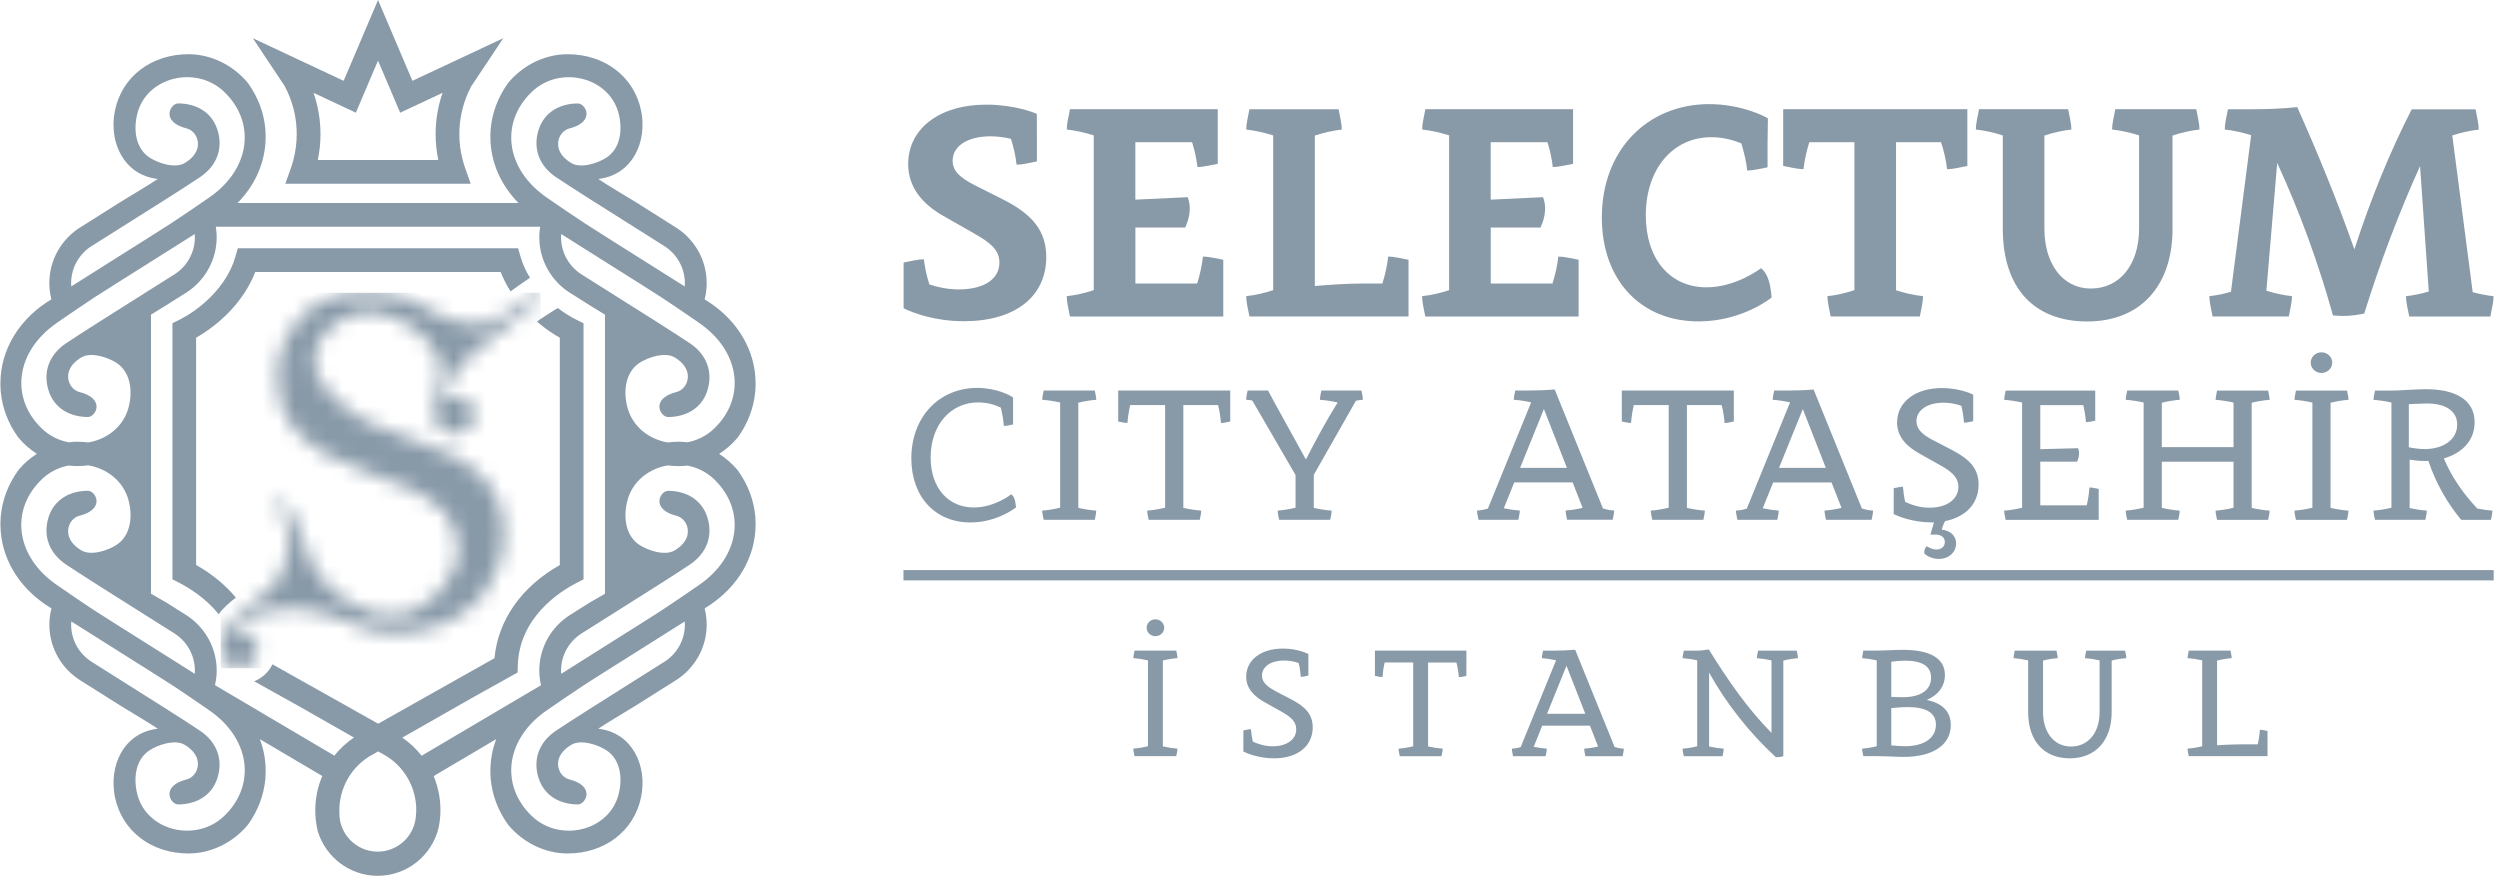 <svg width="157" height="55" viewBox="0 0 157 55" fill="none" xmlns="http://www.w3.org/2000/svg">
<mask id="mask0_7867_2621" style="mask-type:luminance" maskUnits="userSpaceOnUse" x="13" y="18" width="21" height="24">
<path d="M19.528 19.354C19.286 19.531 18.505 20.138 17.96 21.242C17.6 21.971 17.42 22.781 17.42 23.669C17.42 24.917 17.702 25.911 18.266 26.65C18.83 27.391 19.533 27.999 20.374 28.475C21.214 28.95 22.122 29.348 23.095 29.665C24.068 29.982 24.975 30.331 25.816 30.712C25.888 30.745 25.953 30.782 26.023 30.815C26.183 30.898 26.344 30.98 26.501 31.069C26.549 31.096 26.597 31.124 26.644 31.152C26.849 31.269 27.571 31.76 27.923 32.139C28.447 32.703 28.761 33.678 28.769 34.454C28.793 36.399 26.93 38.432 24.906 38.632C22.912 38.829 20.47 37.213 19.662 35.561C19.107 34.427 18.602 32.351 17.844 31.469C17.799 31.423 17.737 31.393 17.668 31.393C17.535 31.393 17.426 31.501 17.426 31.635C17.426 31.676 17.44 31.715 17.46 31.75C17.46 31.75 17.46 31.75 17.458 31.75C17.68 32.109 18.124 32.935 18.134 34.052C18.137 34.364 18.134 35.292 17.587 36.219C17.555 36.274 17.53 36.312 17.513 36.339C17.271 36.719 16.794 37.125 15.84 37.938C15.161 38.517 14.707 38.761 14.301 39.383C14.043 39.781 13.866 40.2 13.859 40.694C13.856 40.986 13.944 41.24 14.089 41.442C14.291 41.756 14.642 41.964 15.043 41.964C15.598 41.964 16.058 41.565 16.158 41.039C16.173 40.983 16.186 40.923 16.194 40.862C16.226 40.639 16.143 40.408 16.004 40.228C15.802 39.908 15.45 39.692 15.044 39.692C14.921 39.692 14.802 39.717 14.69 39.754C15.023 39.165 15.947 38.207 18.286 38.207C18.286 38.207 19.873 38.136 22.291 39.21C22.341 39.232 22.591 39.345 22.948 39.462C23.05 39.495 23.16 39.529 23.282 39.56C23.536 39.627 24.25 39.767 25.19 39.767C26.053 39.767 27.277 39.424 28.177 39.03C28.193 39.021 28.205 39.018 28.213 39.013C29.292 38.47 30.183 37.716 30.762 36.638C31.081 36.042 31.285 35.574 31.343 35.397C31.372 35.312 31.557 34.751 31.622 34.119C31.662 33.731 31.842 31.967 30.732 30.454C30.04 29.511 29.085 28.992 28.624 28.742C28.452 28.647 28.305 28.575 28.115 28.486C27.627 28.258 27.1 28.062 25.903 27.615C24.232 26.991 23.396 26.678 23.182 26.568C22.858 26.4 19.454 24.587 19.752 22.297C19.91 21.07 21.069 20.192 21.963 19.843C23.877 19.097 25.853 20.28 26.84 21.389C27.075 21.652 27.707 22.539 27.707 23.276C27.707 23.28 27.704 23.285 27.704 23.288C27.704 23.779 27.252 24.402 27.252 25.699C27.252 26.921 27.921 27.243 28.569 27.243C29.217 27.243 29.786 26.713 29.786 26.059C29.786 25.405 29.242 24.876 28.569 24.876C28.242 24.876 27.946 25.001 27.727 25.204C27.727 25.195 27.727 25.184 27.727 25.174C27.727 24.608 28.485 23.271 29.788 22.105C30.223 21.714 33.458 19.115 33.832 18.876V18.873C33.896 18.829 33.941 18.758 33.941 18.674C33.941 18.541 33.832 18.432 33.699 18.432C33.644 18.432 33.595 18.454 33.553 18.486H33.552C32.719 19.058 31.418 20.158 30.455 20.32C30.023 20.394 29.559 20.355 29.115 20.305C28.33 20.218 27.641 19.864 26.975 19.459C26.679 19.279 26.362 19.132 26.05 18.98C25.678 18.798 24.983 18.492 23.75 18.41C23.636 18.401 23.526 18.39 23.417 18.39C23.264 18.387 23.1 18.384 22.925 18.384C21.96 18.384 20.7 18.492 19.525 19.352" fill="white"/>
</mask>
<g mask="url(#mask0_7867_2621)">
<path d="M33.946 18.386H13.858V41.965H33.946V18.386Z" fill="#8899A8"/>
</g>
<path d="M22.347 7.078L23.739 3.806L25.131 7.078L27.794 5.829C27.505 6.659 27.357 7.537 27.357 8.42C27.357 8.969 27.413 9.515 27.527 10.047H19.957C20.07 9.513 20.127 8.969 20.127 8.42C20.127 7.537 19.978 6.659 19.69 5.829L22.352 7.078H22.347ZM17.887 5.422C17.953 5.547 18.015 5.676 18.074 5.804C18.441 6.622 18.634 7.517 18.634 8.42C18.634 8.973 18.563 9.518 18.423 10.047C18.379 10.214 18.327 10.381 18.271 10.545L17.92 11.538H29.56L29.209 10.545C29.151 10.381 29.101 10.216 29.058 10.047C28.917 9.517 28.846 8.971 28.846 8.42C28.846 7.517 29.039 6.622 29.407 5.804C29.465 5.674 29.527 5.547 29.593 5.422L31.113 3.14L31.605 2.4L31.154 2.611L29.604 3.339L25.899 5.075L24.55 1.903L23.741 0L22.931 1.903L21.582 5.075L17.878 3.339L16.328 2.611L15.879 2.4L16.371 3.14L17.89 5.422H17.887ZM2.626 30.097C3.113 29.63 3.703 29.348 4.312 29.234C4.492 29.256 4.672 29.269 4.853 29.269C5.09 29.269 5.322 29.253 5.549 29.224C6.707 29.423 7.741 30.196 8.07 31.408C8.35 32.439 8.205 33.623 7.34 34.204C6.816 34.558 5.721 34.933 5.107 34.563C4.826 34.394 4.279 34.004 4.279 33.364C4.279 32.788 4.691 32.464 4.966 32.396C6.656 31.979 6.015 30.82 5.521 30.82C4.464 30.82 3.424 31.309 3.053 32.474C2.684 33.633 3.078 34.736 4.152 35.453C4.744 35.848 5.347 36.234 5.95 36.618C6.106 36.718 6.262 36.816 6.419 36.916L8.342 38.13L9.228 38.689L10.849 39.712L10.926 39.761C11.714 40.25 12.239 41.12 12.239 42.115C12.239 42.183 12.234 42.248 12.229 42.313L8.096 39.708L7.859 39.559L7.447 39.3L5.956 38.352C5.123 37.81 4.501 37.37 3.592 36.751C0.978 34.967 0.608 32.037 2.623 30.101M3.592 20.26C4.501 19.641 5.125 19.204 5.956 18.659L7.447 17.711L7.859 17.453L8.096 17.304L12.229 14.698C12.234 14.763 12.239 14.828 12.239 14.897C12.239 15.892 11.714 16.761 10.926 17.25L10.849 17.297L9.228 18.32L8.342 18.88L6.419 20.093C6.262 20.192 6.106 20.292 5.95 20.392C5.347 20.776 4.746 21.16 4.152 21.556C3.078 22.273 2.684 23.375 3.053 24.534C3.426 25.699 4.464 26.188 5.521 26.188C6.015 26.188 6.656 25.029 4.966 24.612C4.691 24.544 4.279 24.218 4.279 23.645C4.279 23.005 4.824 22.616 5.107 22.445C5.719 22.075 6.816 22.452 7.34 22.804C8.205 23.387 8.348 24.57 8.07 25.602C7.741 26.814 6.707 27.587 5.549 27.785C5.322 27.759 5.092 27.74 4.853 27.74C4.671 27.74 4.491 27.754 4.312 27.777C3.703 27.662 3.113 27.381 2.626 26.912C0.611 24.976 0.982 22.046 3.596 20.262M5.783 15.434L5.859 15.388L7.48 14.364L8.367 13.805L10.29 12.591C10.447 12.493 10.602 12.393 10.759 12.293C11.361 11.909 11.964 11.525 12.557 11.127C13.63 10.411 14.024 9.308 13.655 8.15C13.283 6.984 12.245 6.495 11.188 6.495C10.694 6.495 10.053 7.654 11.742 8.071C12.017 8.139 12.43 8.465 12.43 9.039C12.43 9.68 11.884 10.069 11.602 10.238C10.988 10.608 9.892 10.233 9.368 9.879C8.504 9.296 8.36 8.113 8.639 7.083C9.253 4.816 12.326 4.083 14.082 5.771C16.097 7.707 15.727 10.637 13.113 12.421C12.204 13.042 11.58 13.478 10.749 14.022L9.258 14.97L8.846 15.231L8.609 15.379L4.476 17.987C4.471 17.92 4.466 17.855 4.466 17.788C4.466 16.793 4.991 15.923 5.779 15.433M33.924 14.241C33.889 14.454 33.867 14.671 33.867 14.895C33.867 16.377 34.648 17.674 35.82 18.406H35.823L37.035 19.172L37.993 19.761V37.289L37.035 37.84L35.823 38.604H35.82V38.606C34.648 39.337 33.867 40.634 33.867 42.116C33.867 42.432 33.907 42.737 33.975 43.031L26.479 47.46C26.14 47.029 25.734 46.644 25.265 46.323L29.615 43.844L32.505 42.233L32.516 41.809C32.603 38.771 35.149 37.147 36.241 36.591L36.646 36.384V20.302L36.231 20.097C35.855 19.911 35.443 19.658 35.035 19.346L34.808 19.477L33.92 20.05C33.882 20.077 33.812 20.128 33.722 20.198C34.192 20.602 34.683 20.941 35.157 21.21V35.483C32.743 36.848 31.274 38.946 31.054 41.335L23.749 45.448L17.11 41.719C16.875 42.208 16.463 42.587 15.962 42.784L18.968 44.46L22.23 46.318C21.754 46.637 21.34 47.024 20.997 47.456L13.501 43.028C13.568 42.734 13.608 42.428 13.608 42.113C13.608 40.631 12.827 39.334 11.655 38.602L11.652 38.601L10.44 37.836L9.482 37.285V19.758L10.44 19.169L11.652 18.404H11.655C12.827 17.671 13.608 16.374 13.608 14.892C13.608 14.668 13.587 14.449 13.552 14.237H33.922L33.924 14.241ZM33.394 5.772C35.151 4.085 38.222 4.818 38.838 7.084C39.118 8.114 38.973 9.3 38.11 9.881C37.586 10.234 36.489 10.61 35.877 10.239C35.596 10.069 35.049 9.682 35.049 9.041C35.049 8.467 35.461 8.141 35.738 8.073C37.428 7.655 36.786 6.497 36.292 6.497C35.236 6.497 34.196 6.986 33.825 8.151C33.456 9.31 33.85 10.413 34.922 11.129C35.516 11.525 36.117 11.91 36.72 12.294C36.877 12.395 37.032 12.493 37.189 12.593L39.112 13.807L39.998 14.366L41.619 15.389L41.696 15.438C42.484 15.925 43.01 16.795 43.01 17.791C43.01 17.858 43.005 17.923 43 17.99L38.866 15.383L38.629 15.234L38.217 14.974L36.726 14.025C35.893 13.483 35.271 13.046 34.363 12.425C31.748 10.64 31.378 7.71 33.393 5.774M43.881 20.262C46.495 22.046 46.866 24.976 44.851 26.912C44.363 27.381 43.774 27.662 43.165 27.777C42.984 27.754 42.804 27.742 42.624 27.74C42.387 27.74 42.155 27.759 41.928 27.785C40.769 27.587 39.736 26.814 39.407 25.602C39.127 24.57 39.272 23.387 40.137 22.804C40.661 22.45 41.756 22.075 42.37 22.445C42.651 22.616 43.197 23.005 43.197 23.645C43.197 24.22 42.784 24.545 42.507 24.612C40.818 25.029 41.459 26.188 41.953 26.188C43.01 26.188 44.05 25.699 44.42 24.534C44.789 23.375 44.395 22.272 43.322 21.556C42.727 21.16 42.127 20.774 41.524 20.392C41.367 20.292 41.212 20.194 41.055 20.093L39.132 18.88L38.245 18.32L36.624 17.297L36.548 17.249C35.76 16.761 35.234 15.892 35.234 14.897C35.234 14.828 35.239 14.763 35.244 14.698L39.377 17.304L39.614 17.453L40.027 17.711L41.517 18.659C42.35 19.202 42.973 19.641 43.881 20.26M43.881 36.753C42.973 37.372 42.349 37.81 41.517 38.354L40.027 39.302L39.614 39.561L39.377 39.709L35.244 42.315C35.239 42.25 35.234 42.185 35.234 42.116C35.234 41.121 35.76 40.252 36.548 39.763L36.624 39.716L38.245 38.693L39.132 38.133L41.055 36.92C41.212 36.82 41.367 36.721 41.524 36.621C42.127 36.237 42.727 35.853 43.322 35.456C44.395 34.738 44.789 33.636 44.42 32.478C44.048 31.313 43.01 30.824 41.953 30.824C41.459 30.824 40.818 31.982 42.507 32.399C42.783 32.468 43.197 32.792 43.197 33.368C43.197 34.009 42.649 34.398 42.37 34.566C41.756 34.937 40.661 34.561 40.137 34.207C39.272 33.626 39.128 32.441 39.407 31.411C39.736 30.199 40.769 29.426 41.928 29.228C42.155 29.256 42.385 29.273 42.624 29.273C42.806 29.273 42.986 29.261 43.165 29.238C43.774 29.351 44.363 29.633 44.851 30.101C46.866 32.039 46.495 34.967 43.881 36.751M41.694 41.579L41.617 41.626L39.996 42.649L39.11 43.208L37.187 44.422C37.03 44.522 36.875 44.62 36.718 44.721C36.115 45.104 35.513 45.49 34.92 45.886C33.847 46.602 33.453 47.705 33.823 48.864C34.196 50.029 35.234 50.518 36.291 50.518C36.785 50.518 37.426 49.359 35.736 48.942C35.461 48.874 35.047 48.548 35.047 47.974C35.047 47.333 35.594 46.944 35.875 46.775C36.489 46.405 37.584 46.78 38.108 47.134C38.973 47.717 39.117 48.9 38.836 49.932C38.22 52.197 35.149 52.93 33.393 51.242C31.378 49.306 31.748 46.376 34.363 44.592C35.271 43.973 35.893 43.535 36.726 42.991L38.217 42.043L38.629 41.784L38.866 41.636L43 39.028C43.005 39.095 43.01 39.16 43.01 39.227C43.01 40.222 42.484 41.091 41.696 41.582M26.126 51.075C26.126 52.403 25.046 53.483 23.719 53.483C22.596 53.483 21.651 52.71 21.386 51.668C21.337 51.478 21.312 51.279 21.312 51.075C21.312 51.059 21.312 51.042 21.312 51.025C21.264 49.521 22.072 48.056 23.494 47.334L23.749 47.189L23.96 47.309C25.377 48.027 26.183 49.486 26.141 50.985C26.131 51.012 26.126 51.04 26.126 51.075ZM14.081 51.242C12.325 52.93 9.251 52.197 8.637 49.932C8.357 48.9 8.502 47.717 9.367 47.134C9.891 46.78 10.986 46.405 11.6 46.775C11.88 46.944 12.428 47.333 12.428 47.974C12.428 48.548 12.016 48.874 11.74 48.942C10.051 49.359 10.692 50.518 11.186 50.518C12.243 50.518 13.283 50.029 13.653 48.864C14.022 47.705 13.628 46.602 12.555 45.886C11.961 45.49 11.36 45.104 10.757 44.721C10.6 44.622 10.445 44.522 10.288 44.422L8.365 43.208L7.479 42.649L5.858 41.626L5.781 41.577C4.993 41.09 4.467 40.22 4.467 39.224C4.467 39.157 4.472 39.092 4.477 39.025L8.61 41.632L8.847 41.781L9.26 42.04L10.75 42.988C11.584 43.53 12.206 43.969 13.114 44.589C15.728 46.373 16.099 49.303 14.084 51.239M1.179 29.498C1.159 29.521 1.142 29.547 1.122 29.57C0.526 30.408 0.144 31.373 0.049 32.411C0.045 32.451 0.042 32.489 0.04 32.53C0.034 32.625 0.03 32.718 0.029 32.815C0.029 32.879 0.029 32.944 0.029 33.007C0.057 35.032 1.164 36.825 2.868 37.973L3.025 38.073L3.232 38.207C3.23 38.215 3.227 38.224 3.224 38.232C3.145 38.549 3.1 38.88 3.1 39.222C3.1 40.704 3.881 42.003 5.053 42.732L5.056 42.734L6.268 43.498L7.539 44.3C8.357 44.799 9.228 45.315 9.911 45.762C9.896 45.764 9.882 45.767 9.869 45.769C7.746 46.034 6.821 48.121 7.218 50.052C7.662 52.216 9.532 53.606 11.859 53.598C13.259 53.593 14.623 52.915 15.533 51.837C15.553 51.813 15.57 51.788 15.59 51.765C16.186 50.927 16.568 49.962 16.663 48.924C16.666 48.884 16.67 48.844 16.672 48.804C16.678 48.71 16.681 48.615 16.683 48.52C16.685 48.456 16.685 48.391 16.683 48.328C16.675 47.662 16.546 47.021 16.319 46.418L20.239 48.733C19.963 49.383 19.813 50.084 19.8 50.795C19.791 51.262 19.841 51.735 19.957 52.202C20.446 53.818 21.948 55 23.721 55C25.584 55 27.146 53.698 27.55 51.957C27.6 51.713 27.634 51.468 27.649 51.222C27.704 50.368 27.559 49.516 27.233 48.738L31.161 46.418C30.936 47.019 30.807 47.662 30.797 48.328C30.797 48.391 30.797 48.456 30.797 48.52C30.799 48.615 30.802 48.71 30.809 48.804C30.81 48.844 30.814 48.884 30.817 48.924C30.912 49.962 31.294 50.927 31.89 51.765C31.91 51.788 31.927 51.813 31.947 51.837C32.859 52.915 34.221 53.593 35.621 53.598C37.948 53.605 39.816 52.216 40.262 50.052C40.659 48.121 39.734 46.034 37.611 45.769C37.598 45.767 37.584 45.764 37.569 45.762C38.252 45.315 39.123 44.799 39.941 44.3L41.212 43.498L42.424 42.734H42.427V42.732C43.599 42.001 44.38 40.704 44.38 39.222C44.38 38.88 44.333 38.549 44.257 38.232C44.255 38.224 44.252 38.215 44.248 38.207L44.455 38.077L44.612 37.973C46.315 36.825 47.423 35.032 47.45 33.007C47.45 32.944 47.45 32.879 47.45 32.815C47.448 32.72 47.445 32.625 47.438 32.53C47.435 32.489 47.433 32.451 47.43 32.411C47.335 31.373 46.953 30.408 46.356 29.57C46.338 29.547 46.32 29.521 46.3 29.498C45.973 29.111 45.585 28.775 45.161 28.503C45.587 28.231 45.973 27.897 46.3 27.508C46.32 27.485 46.337 27.46 46.356 27.437C46.953 26.6 47.335 25.634 47.43 24.597C47.433 24.557 47.437 24.517 47.438 24.477C47.445 24.382 47.448 24.287 47.45 24.191C47.45 24.128 47.45 24.063 47.45 24C47.422 21.975 46.315 20.182 44.612 19.033L44.455 18.931L44.248 18.798C44.25 18.79 44.253 18.781 44.257 18.773C44.335 18.456 44.38 18.125 44.38 17.783C44.38 16.301 43.599 15.004 42.427 14.271H42.424L41.212 13.505L39.941 12.703C39.123 12.206 38.252 11.69 37.569 11.241C37.584 11.239 37.598 11.236 37.611 11.234C39.734 10.969 40.659 8.882 40.262 6.951C39.818 4.788 37.948 3.397 35.621 3.405C34.221 3.41 32.859 4.088 31.947 5.166C31.927 5.19 31.91 5.215 31.89 5.238C31.294 6.075 30.912 7.039 30.817 8.078C30.814 8.118 30.81 8.158 30.809 8.198C30.802 8.293 30.799 8.388 30.797 8.483C30.795 8.547 30.795 8.612 30.797 8.675C30.819 10.233 31.481 11.652 32.56 12.748H14.919C15.997 11.652 16.66 10.234 16.681 8.675C16.681 8.612 16.681 8.547 16.681 8.483C16.68 8.388 16.677 8.293 16.67 8.198C16.666 8.158 16.665 8.118 16.661 8.078C16.566 7.039 16.184 6.075 15.588 5.238C15.57 5.215 15.551 5.19 15.531 5.166C14.62 4.088 13.258 3.41 11.857 3.405C9.53 3.399 7.661 4.789 7.217 6.951C6.819 8.882 7.744 10.969 9.867 11.234C9.882 11.234 9.894 11.239 9.909 11.241C9.226 11.688 8.355 12.204 7.537 12.703L6.267 13.505L5.055 14.269H5.051C3.88 15.002 3.098 16.297 3.098 17.781C3.098 18.123 3.143 18.454 3.222 18.771C3.224 18.78 3.227 18.788 3.23 18.796L3.023 18.927L2.866 19.03C1.164 20.178 0.055 21.971 0.027 23.996C0.027 24.06 0.027 24.125 0.027 24.188C0.029 24.283 0.032 24.378 0.039 24.474C0.042 24.514 0.044 24.554 0.047 24.594C0.142 25.632 0.524 26.597 1.12 27.433C1.139 27.457 1.157 27.482 1.177 27.505C1.504 27.894 1.892 28.228 2.315 28.5C1.89 28.77 1.504 29.106 1.177 29.495M11.245 20.093L10.829 20.299V36.381L11.235 36.588C11.842 36.898 12.9 37.539 13.733 38.571C14.071 38.117 14.433 37.828 14.812 37.528C14.158 36.74 13.318 36.047 12.316 35.479V21.207C13.729 20.405 15.294 18.983 16.03 17.08H31.443C31.61 17.513 31.822 17.92 32.064 18.3C32.209 18.19 32.361 18.078 32.521 17.968L33.283 17.442C33.032 17.037 32.827 16.598 32.692 16.131L32.536 15.591H14.935L14.78 16.131C14.231 18.037 12.532 19.457 11.243 20.092" fill="#8899A8"/>
<g clip-path="url(#clip0_7867_2621)">
<path d="M72.56 39.952C72.865 39.952 73.11 39.716 73.11 39.422C73.11 39.129 72.865 38.893 72.56 38.893C72.255 38.893 72.01 39.129 72.01 39.422C72.01 39.716 72.258 39.952 72.56 39.952ZM73.026 41.48C73.338 41.399 73.69 41.349 73.945 41.33C73.945 41.173 73.897 41.014 73.87 40.857H71.25C71.223 41.017 71.175 41.173 71.175 41.33C71.446 41.349 71.787 41.399 72.092 41.469V46.863C71.78 46.945 71.428 46.995 71.173 47.013C71.173 47.17 71.221 47.33 71.248 47.486H73.868C73.895 47.33 73.943 47.17 73.943 47.013C73.672 46.995 73.331 46.945 73.026 46.875V41.48ZM80.11 43.404C79.539 43.106 79.253 42.829 79.253 42.426C79.253 41.86 79.817 41.48 80.644 41.48C81.004 41.48 81.313 41.553 81.556 41.64C81.629 41.938 81.675 42.263 81.693 42.504C81.85 42.504 82.009 42.456 82.166 42.429V41.071C82.02 40.989 81.388 40.73 80.567 40.73C79.173 40.73 78.261 41.458 78.261 42.499C78.261 43.211 78.721 43.709 79.423 44.103L80.454 44.678C81.043 45.008 81.404 45.299 81.404 45.799C81.404 46.443 80.804 46.868 79.917 46.868C79.43 46.868 78.998 46.722 78.675 46.572C78.614 46.299 78.575 46.013 78.559 45.794C78.402 45.794 78.243 45.842 78.084 45.87V47.198C78.27 47.289 79.023 47.623 80.015 47.623C81.486 47.623 82.439 46.852 82.439 45.685C82.439 44.883 82.007 44.396 81.077 43.911L80.106 43.407L80.11 43.404ZM92.09 41.603V40.857H86.346V42.445C86.503 42.472 86.662 42.52 86.819 42.52C86.837 42.249 86.887 41.908 86.957 41.603H88.749V46.866C88.436 46.947 88.085 46.998 87.831 47.016C87.831 47.173 87.879 47.332 87.906 47.489H90.525C90.551 47.332 90.601 47.173 90.601 47.016C90.33 46.998 89.989 46.947 89.684 46.877V41.606H91.465C91.547 41.917 91.597 42.267 91.615 42.524C91.772 42.524 91.931 42.477 92.088 42.449V41.606L92.09 41.603ZM98.924 40.805C98.476 40.844 98.014 40.86 97.557 40.86H96.904C96.879 41.019 96.829 41.176 96.829 41.333C97.091 41.351 97.421 41.399 97.721 41.467L95.501 46.916C95.333 46.966 95.199 47 94.946 47.016C94.946 47.173 94.994 47.332 95.019 47.489H97.064C97.091 47.332 97.139 47.173 97.139 47.016C96.898 47 96.597 46.957 96.318 46.898L96.852 45.574H99.849L100.359 46.879C100.059 46.954 99.731 47 99.488 47.018C99.488 47.175 99.536 47.334 99.563 47.491H101.901C101.926 47.334 101.973 47.175 101.973 47.018C101.71 47.002 101.575 46.966 101.398 46.913L98.922 40.807L98.924 40.805ZM99.556 44.826H97.155L98.376 41.808L99.556 44.826ZM110.408 40.86C110.383 41.019 110.333 41.176 110.333 41.335C110.601 41.353 110.945 41.403 111.25 41.474V46.024C109.78 44.535 108.546 42.777 107.313 40.785C107.097 40.828 106.799 40.86 106.588 40.86H105.744C105.717 41.017 105.669 41.176 105.669 41.333C105.939 41.351 106.281 41.401 106.585 41.471V46.866C106.271 46.947 105.921 46.998 105.667 47.016C105.667 47.173 105.714 47.332 105.742 47.489H108.173C108.198 47.332 108.248 47.173 108.248 47.016C107.977 46.998 107.636 46.947 107.331 46.877V42.24C108.393 44.157 109.876 46.038 111.52 47.548C111.688 47.557 111.845 47.539 111.993 47.491V41.485C112.307 41.403 112.657 41.353 112.912 41.335C112.912 41.178 112.864 41.019 112.837 40.862H110.406L110.408 40.86ZM117.019 40.86C116.992 41.019 116.944 41.176 116.944 41.333C117.215 41.351 117.556 41.401 117.86 41.471V46.863C117.549 46.945 117.196 46.995 116.942 47.013C116.942 47.17 116.989 47.33 117.017 47.486H117.86C118.465 47.486 119.088 47.534 119.552 47.534C121.413 47.534 122.509 46.763 122.509 45.54C122.509 44.687 121.995 44.166 121.001 43.957C121.722 43.655 122.14 43.093 122.14 42.386C122.14 41.358 121.228 40.81 119.502 40.81C118.995 40.81 118.333 40.857 117.86 40.857H117.017L117.019 40.86ZM118.775 41.556C119.054 41.519 119.359 41.49 119.63 41.49C120.662 41.49 121.272 41.808 121.272 42.561C121.272 43.313 120.651 43.786 119.477 43.786C119.277 43.786 118.986 43.773 118.772 43.761V41.556H118.775ZM118.775 44.469C119.063 44.439 119.482 44.405 119.83 44.405C120.917 44.405 121.576 44.744 121.576 45.506C121.576 46.34 120.851 46.863 119.621 46.863C119.398 46.863 119.079 46.838 118.772 46.809V44.469H118.775ZM131.014 40.86C130.989 41.019 130.939 41.176 130.939 41.333C131.209 41.351 131.551 41.401 131.855 41.471V44.721C131.855 46.017 131.137 46.882 130.063 46.882C128.99 46.882 128.303 45.992 128.303 44.721V41.483C128.617 41.401 128.967 41.351 129.222 41.333C129.222 41.176 129.174 41.017 129.147 40.86H126.527C126.5 41.017 126.452 41.176 126.452 41.333C126.723 41.351 127.064 41.401 127.368 41.471V44.721C127.368 46.54 128.367 47.623 129.984 47.623C131.601 47.623 132.613 46.504 132.613 44.721V41.483C132.924 41.401 133.277 41.351 133.531 41.333C133.531 41.176 133.484 41.017 133.456 40.86H131.012H131.014ZM142.4 47.491V45.904C142.241 45.879 142.084 45.829 141.925 45.829C141.907 46.099 141.857 46.44 141.786 46.745H140.711C140.21 46.745 139.617 46.777 139.232 46.802V41.483C139.546 41.401 139.896 41.351 140.151 41.333C140.151 41.173 140.103 41.017 140.076 40.857H137.456C137.431 41.014 137.381 41.173 137.381 41.33C137.652 41.349 137.993 41.399 138.298 41.469V46.863C137.986 46.945 137.634 46.995 137.379 47.013C137.379 47.17 137.427 47.33 137.454 47.486H142.396L142.4 47.491Z" fill="#8899A8"/>
<path d="M62.856 25.623C62.956 26.005 63.018 26.435 63.041 26.749C63.234 26.749 63.427 26.69 63.62 26.655V24.964C63.448 24.827 62.579 24.361 61.369 24.361C59.002 24.361 57.235 26.157 57.232 28.784C57.232 31.233 58.767 32.821 60.96 32.809C62.629 32.809 63.805 31.866 63.805 31.866C63.777 31.438 63.673 31.156 63.507 31.042C63.507 31.042 62.47 31.87 61.155 31.87C59.561 31.87 58.444 30.656 58.444 28.73C58.444 26.699 59.691 25.271 61.435 25.271C62.035 25.271 62.527 25.439 62.87 25.609L62.859 25.623H62.856ZM67.718 25.291C68.1 25.191 68.53 25.13 68.844 25.107C68.844 24.913 68.787 24.72 68.751 24.527H65.544C65.513 24.72 65.453 24.913 65.453 25.107C65.783 25.13 66.201 25.191 66.577 25.277V31.881C66.195 31.982 65.765 32.043 65.451 32.066C65.451 32.259 65.508 32.452 65.544 32.645H68.751C68.783 32.452 68.842 32.259 68.842 32.066C68.512 32.043 68.094 31.982 67.718 31.895V25.291ZM77.258 25.439V24.527H70.224V26.471C70.418 26.503 70.611 26.562 70.804 26.562C70.827 26.233 70.888 25.814 70.975 25.439H73.169V31.881C72.787 31.982 72.358 32.043 72.044 32.066C72.044 32.259 72.101 32.452 72.137 32.645H75.346C75.378 32.452 75.437 32.259 75.437 32.066C75.107 32.043 74.689 31.982 74.313 31.895V25.439H76.494C76.594 25.821 76.656 26.251 76.678 26.565C76.872 26.565 77.065 26.505 77.258 26.471V25.439ZM82.502 29.826L85.152 25.166C85.275 25.139 85.409 25.118 85.588 25.107C85.588 24.913 85.529 24.72 85.497 24.527H82.982C82.95 24.72 82.891 24.913 82.891 25.107C83.219 25.13 83.633 25.189 84.005 25.275C83.289 26.415 82.636 27.649 82.009 28.852L79.942 25.105L79.637 24.527H78.35C78.318 24.72 78.259 24.913 78.259 25.107C78.416 25.116 78.536 25.132 78.643 25.152L81.361 29.832V31.881C80.979 31.982 80.549 32.043 80.237 32.066C80.237 32.259 80.296 32.452 80.331 32.645H83.537C83.569 32.452 83.628 32.259 83.628 32.066C83.298 32.043 82.88 31.982 82.505 31.895V29.828L82.502 29.826ZM97.63 24.459C97.082 24.506 96.515 24.525 95.956 24.525H95.158C95.126 24.718 95.067 24.911 95.067 25.105C95.388 25.125 95.792 25.184 96.156 25.268L93.439 31.941C93.232 32.002 93.07 32.045 92.759 32.063C92.759 32.257 92.818 32.45 92.85 32.643H95.353C95.385 32.45 95.444 32.257 95.444 32.063C95.149 32.043 94.78 31.991 94.439 31.918L95.094 30.296H98.762L99.388 31.893C99.019 31.984 98.619 32.041 98.321 32.061C98.321 32.254 98.38 32.448 98.414 32.641H101.277C101.309 32.448 101.368 32.254 101.368 32.061C101.045 32.043 100.882 31.995 100.666 31.931L97.634 24.456L97.63 24.459ZM98.403 29.382H95.463L96.957 25.687L98.403 29.382ZM108.884 25.439V24.527H101.85V26.471C102.044 26.503 102.237 26.562 102.43 26.562C102.453 26.233 102.515 25.814 102.601 25.439H104.795V31.881C104.413 31.982 103.984 32.043 103.67 32.066C103.67 32.259 103.729 32.452 103.763 32.645H106.972C107.004 32.452 107.063 32.259 107.063 32.066C106.733 32.043 106.315 31.982 105.939 31.895V25.439H108.12C108.22 25.821 108.282 26.251 108.304 26.565C108.498 26.565 108.691 26.505 108.884 26.471V25.439ZM113.89 24.461C113.342 24.509 112.775 24.527 112.216 24.527H111.418C111.386 24.72 111.327 24.913 111.327 25.107C111.647 25.127 112.052 25.186 112.416 25.271L109.698 31.943C109.492 32.004 109.33 32.047 109.018 32.066C109.018 32.259 109.078 32.452 109.109 32.645H111.613C111.645 32.452 111.704 32.259 111.704 32.066C111.409 32.045 111.04 31.993 110.699 31.92L111.354 30.299H115.022L115.648 31.895C115.279 31.986 114.879 32.043 114.581 32.063C114.581 32.257 114.638 32.45 114.674 32.643H117.537C117.569 32.45 117.628 32.257 117.628 32.063C117.305 32.045 117.142 31.997 116.926 31.934L113.894 24.459L113.89 24.461ZM114.663 29.384H111.722L113.217 25.689L114.663 29.384ZM121.401 27.647C120.703 27.283 120.353 26.942 120.353 26.449C120.353 25.755 121.044 25.289 122.056 25.289C122.497 25.289 122.875 25.378 123.173 25.484C123.264 25.851 123.318 26.248 123.339 26.544C123.532 26.544 123.725 26.485 123.918 26.451V24.788C123.739 24.688 122.966 24.37 121.963 24.37C120.255 24.37 119.138 25.262 119.138 26.535C119.138 27.406 119.7 28.018 120.562 28.497L121.822 29.203C122.545 29.605 122.986 29.962 122.986 30.576C122.986 31.365 122.249 31.884 121.167 31.884C120.571 31.884 120.043 31.706 119.645 31.52C119.57 31.186 119.523 30.835 119.504 30.567C119.311 30.567 119.118 30.624 118.925 30.66V32.286C119.152 32.398 120.075 32.805 121.29 32.805H121.453L121.233 33.571H121.592C121.933 33.583 122.133 33.769 122.136 34.035C122.136 34.326 121.917 34.51 121.603 34.51C121.29 34.51 121.005 34.301 121.005 34.301C120.885 34.394 120.837 34.556 120.846 34.765C120.846 34.765 121.194 35.102 121.751 35.102C122.368 35.102 122.843 34.694 122.843 34.128C122.843 33.655 122.493 33.319 121.938 33.26C121.988 33.078 122.058 32.898 122.154 32.725C123.455 32.468 124.255 31.618 124.255 30.433C124.255 29.448 123.725 28.855 122.588 28.261L121.399 27.642L121.401 27.647ZM131.798 32.648V30.703C131.605 30.672 131.412 30.613 131.218 30.613C131.196 30.942 131.134 31.361 131.048 31.736H128.13V28.993H130.441C130.584 28.68 130.6 28.384 130.504 28.147L128.13 28.209V25.441H130.83C130.92 25.809 130.977 26.214 131 26.512C131.193 26.512 131.387 26.453 131.58 26.419V24.529H125.956C125.924 24.723 125.865 24.916 125.865 25.109C126.195 25.132 126.613 25.193 126.989 25.28V31.884C126.606 31.984 126.177 32.045 125.863 32.068C125.863 32.261 125.922 32.455 125.956 32.648H131.801H131.798ZM141.406 25.293C141.788 25.193 142.218 25.132 142.532 25.109C142.532 24.916 142.473 24.723 142.439 24.529H139.232C139.201 24.723 139.141 24.916 139.141 25.109C139.471 25.132 139.89 25.193 140.265 25.28V28.081H135.762V25.291C136.144 25.191 136.574 25.13 136.888 25.107C136.888 24.913 136.829 24.72 136.795 24.527H133.588C133.556 24.72 133.497 24.913 133.497 25.107C133.827 25.13 134.245 25.191 134.62 25.277V31.881C134.238 31.982 133.809 32.043 133.495 32.066C133.495 32.259 133.552 32.452 133.588 32.645H136.795C136.826 32.452 136.885 32.259 136.885 32.066C136.556 32.043 136.137 31.982 135.762 31.895V28.998H140.265V31.884C139.883 31.984 139.453 32.045 139.139 32.068C139.139 32.261 139.196 32.455 139.232 32.648H142.439C142.471 32.455 142.53 32.261 142.53 32.068C142.2 32.045 141.782 31.984 141.406 31.897V25.293ZM145.789 23.422C146.162 23.422 146.464 23.131 146.464 22.774C146.464 22.417 146.162 22.125 145.789 22.125C145.416 22.125 145.113 22.417 145.113 22.774C145.113 23.131 145.416 23.422 145.789 23.422ZM146.359 25.293C146.741 25.193 147.171 25.132 147.485 25.109C147.485 24.916 147.426 24.723 147.392 24.529H144.185C144.154 24.723 144.094 24.916 144.094 25.109C144.424 25.132 144.843 25.193 145.218 25.28V31.884C144.836 31.984 144.406 32.045 144.092 32.068C144.092 32.261 144.151 32.455 144.185 32.648H147.392C147.424 32.455 147.483 32.261 147.483 32.068C147.153 32.045 146.735 31.984 146.359 31.897V25.293ZM149.15 24.529C149.118 24.723 149.059 24.916 149.059 25.109C149.389 25.132 149.807 25.193 150.182 25.28V31.884C149.8 31.982 149.37 32.045 149.057 32.066C149.057 32.259 149.116 32.452 149.15 32.645H152.313C152.345 32.452 152.404 32.259 152.404 32.066C152.088 32.045 151.688 31.986 151.326 31.906V28.868C151.581 28.909 151.945 28.952 152.311 28.95L152.504 28.945C152.941 30.265 153.648 31.549 154.564 32.648H156.431C156.463 32.455 156.522 32.261 156.522 32.068C156.243 32.05 155.902 32.002 155.576 31.936C154.708 31.02 153.95 29.944 153.475 28.789C154.542 28.482 155.406 27.733 155.406 26.519C155.406 25.175 154.301 24.436 152.329 24.443C151.665 24.443 150.728 24.529 150.184 24.529H149.152H149.15ZM151.274 25.384C151.274 25.384 152.054 25.341 152.388 25.339C153.625 25.332 154.312 25.835 154.312 26.665C154.312 27.581 153.475 28.2 152.279 28.202C151.913 28.202 151.528 28.14 151.274 28.088V25.384Z" fill="#8899A8"/>
<path d="M65.706 16.197C65.722 14.562 64.899 13.477 62.954 12.508L61.242 11.646C60.278 11.16 59.825 10.737 59.825 10.093C59.825 9.177 60.755 8.561 62.199 8.561C62.668 8.561 63.102 8.626 63.487 8.717C63.662 9.259 63.787 9.832 63.841 10.339C64.267 10.339 64.692 10.211 65.117 10.139V8.647L65.113 7.153C64.953 7.066 63.646 6.571 61.963 6.571C58.934 6.568 57.033 8.126 57.033 10.303C57.033 11.792 57.967 12.836 59.229 13.552L61.144 14.642C62.193 15.237 62.77 15.694 62.763 16.5C62.754 17.532 61.788 18.175 60.216 18.175C59.52 18.175 58.893 18.039 58.363 17.862C58.195 17.334 58.074 16.777 58.022 16.286C57.597 16.286 57.171 16.413 56.746 16.486V19.36C57.321 19.642 58.686 20.172 60.535 20.172C63.748 20.172 65.679 18.626 65.704 16.199L65.706 16.197Z" fill="#8899A8"/>
<path d="M66.993 18.601C66.993 19.026 67.121 19.451 67.193 19.877H76.822V16.313C76.397 16.242 75.971 16.115 75.546 16.115C75.489 16.656 75.355 17.252 75.18 17.807H71.303V14.287H74.43C74.764 13.575 74.796 12.906 74.586 12.383L71.3 12.538V8.931H74.864C75.028 9.454 75.146 10 75.198 10.487C75.623 10.487 76.049 10.359 76.474 10.287V6.859H67.193C67.123 7.285 66.995 7.71 66.995 8.135C67.537 8.192 68.132 8.326 68.687 8.501V18.221C68.126 18.41 67.523 18.544 66.995 18.599L66.993 18.601Z" fill="#8899A8"/>
<path d="M88.454 16.313C88.029 16.242 87.603 16.115 87.178 16.115C87.121 16.659 86.989 17.252 86.812 17.807H85.439C84.574 17.807 83.415 17.889 82.571 17.962V8.515C83.132 8.326 83.735 8.194 84.263 8.137C84.263 7.712 84.135 7.287 84.063 6.862H78.464C78.393 7.287 78.266 7.712 78.266 8.137C78.809 8.194 79.403 8.329 79.956 8.504V18.221C79.394 18.41 78.791 18.544 78.264 18.598C78.264 19.024 78.391 19.449 78.464 19.874H88.456V16.311L88.454 16.313Z" fill="#8899A8"/>
<path d="M89.309 18.601C89.309 19.026 89.436 19.451 89.509 19.877H99.138V16.313C98.713 16.242 98.287 16.115 97.862 16.115C97.805 16.656 97.671 17.252 97.496 17.807H93.618V14.287H96.745C97.077 13.575 97.112 12.906 96.902 12.383L93.616 12.538V8.931H97.18C97.346 9.454 97.462 10 97.514 10.487C97.939 10.487 98.365 10.359 98.79 10.287V6.859H89.511C89.441 7.285 89.314 7.71 89.314 8.135C89.855 8.192 90.451 8.326 91.006 8.501V18.221C90.444 18.41 89.841 18.544 89.314 18.599L89.309 18.601Z" fill="#8899A8"/>
<path d="M110.588 16.845C110.588 16.845 109.048 18.044 107.165 18.044C104.88 18.044 103.356 16.274 103.356 13.52C103.356 10.623 105.043 8.615 107.47 8.615C108.198 8.615 108.846 8.795 109.355 9.002C109.535 9.577 109.669 10.18 109.726 10.707C110.151 10.707 110.576 10.58 111.002 10.507V9.118L111.024 7.437C110.867 7.319 109.353 6.539 107.338 6.539C103.495 6.539 100.6 9.379 100.595 13.652C100.593 17.591 103.047 20.211 106.722 20.183C109.455 20.168 111.256 18.683 111.256 18.683C111.188 17.712 110.956 17.1 110.585 16.84L110.588 16.845Z" fill="#8899A8"/>
<path d="M121.897 8.931C122.085 9.493 122.22 10.096 122.274 10.623C122.7 10.623 123.125 10.496 123.55 10.423V8.931V6.859H111.984V10.423C112.409 10.493 112.834 10.621 113.26 10.621C113.317 10.077 113.451 9.484 113.626 8.929H116.457V18.221C115.895 18.41 115.293 18.544 114.765 18.599C114.765 19.024 114.892 19.449 114.965 19.874H120.566C120.637 19.449 120.764 19.024 120.764 18.599C120.221 18.542 119.627 18.41 119.072 18.232V8.931H121.892H121.897Z" fill="#8899A8"/>
<path d="M136.433 14.364V8.513C136.995 8.324 137.597 8.192 138.125 8.135C138.125 7.71 137.997 7.285 137.925 6.859H132.84C132.769 7.285 132.642 7.71 132.642 8.135C133.185 8.192 133.779 8.326 134.334 8.501V14.364C134.334 16.618 133.12 18.119 131.312 18.119C129.504 18.119 128.389 16.538 128.389 14.364V8.513C128.951 8.324 129.554 8.192 130.081 8.135C130.081 7.71 129.954 7.285 129.881 6.859H124.282C124.212 7.285 124.084 7.71 124.084 8.135C124.628 8.192 125.222 8.324 125.776 8.504V14.364C125.776 18.098 127.746 20.188 131.073 20.188C134.4 20.188 136.435 17.98 136.435 14.364H136.433Z" fill="#8899A8"/>
<path d="M139.717 8.135C140.247 8.19 140.827 8.319 141.373 8.49L140.104 18.326C139.644 18.457 139.173 18.553 138.75 18.598C138.75 19.024 138.878 19.449 138.951 19.874H143.738C143.808 19.449 143.935 19.024 143.935 18.598C143.419 18.544 142.858 18.421 142.328 18.257L143.008 10.23C144.438 13.338 145.6 16.534 146.512 19.811C147.121 19.87 147.767 19.845 148.472 19.69C149.466 16.515 150.626 13.425 151.979 10.43L152.527 18.305C152.043 18.451 151.545 18.553 151.099 18.601C151.099 19.026 151.226 19.451 151.299 19.877H156.395C156.466 19.451 156.593 19.026 156.593 18.601C156.175 18.558 155.724 18.466 155.286 18.348L154.003 8.506C154.556 8.324 155.145 8.194 155.663 8.14C155.663 7.715 155.536 7.289 155.463 6.864H151.454C150.078 9.566 148.891 12.463 147.856 15.66C146.783 12.608 145.573 9.654 144.267 6.728C143.34 6.825 142.291 6.862 141.352 6.862H139.915C139.844 7.287 139.717 7.712 139.717 8.137V8.135Z" fill="#8899A8"/>
<path d="M56.737 35.802V36.45H156.604V35.802H56.737Z" fill="#8899A8"/>
</g>
<defs>
<clipPath id="clip0_7867_2621">
<rect width="99.868" height="41.077" fill="white" transform="translate(56.737 6.543)"/>
</clipPath>
</defs>
</svg>

